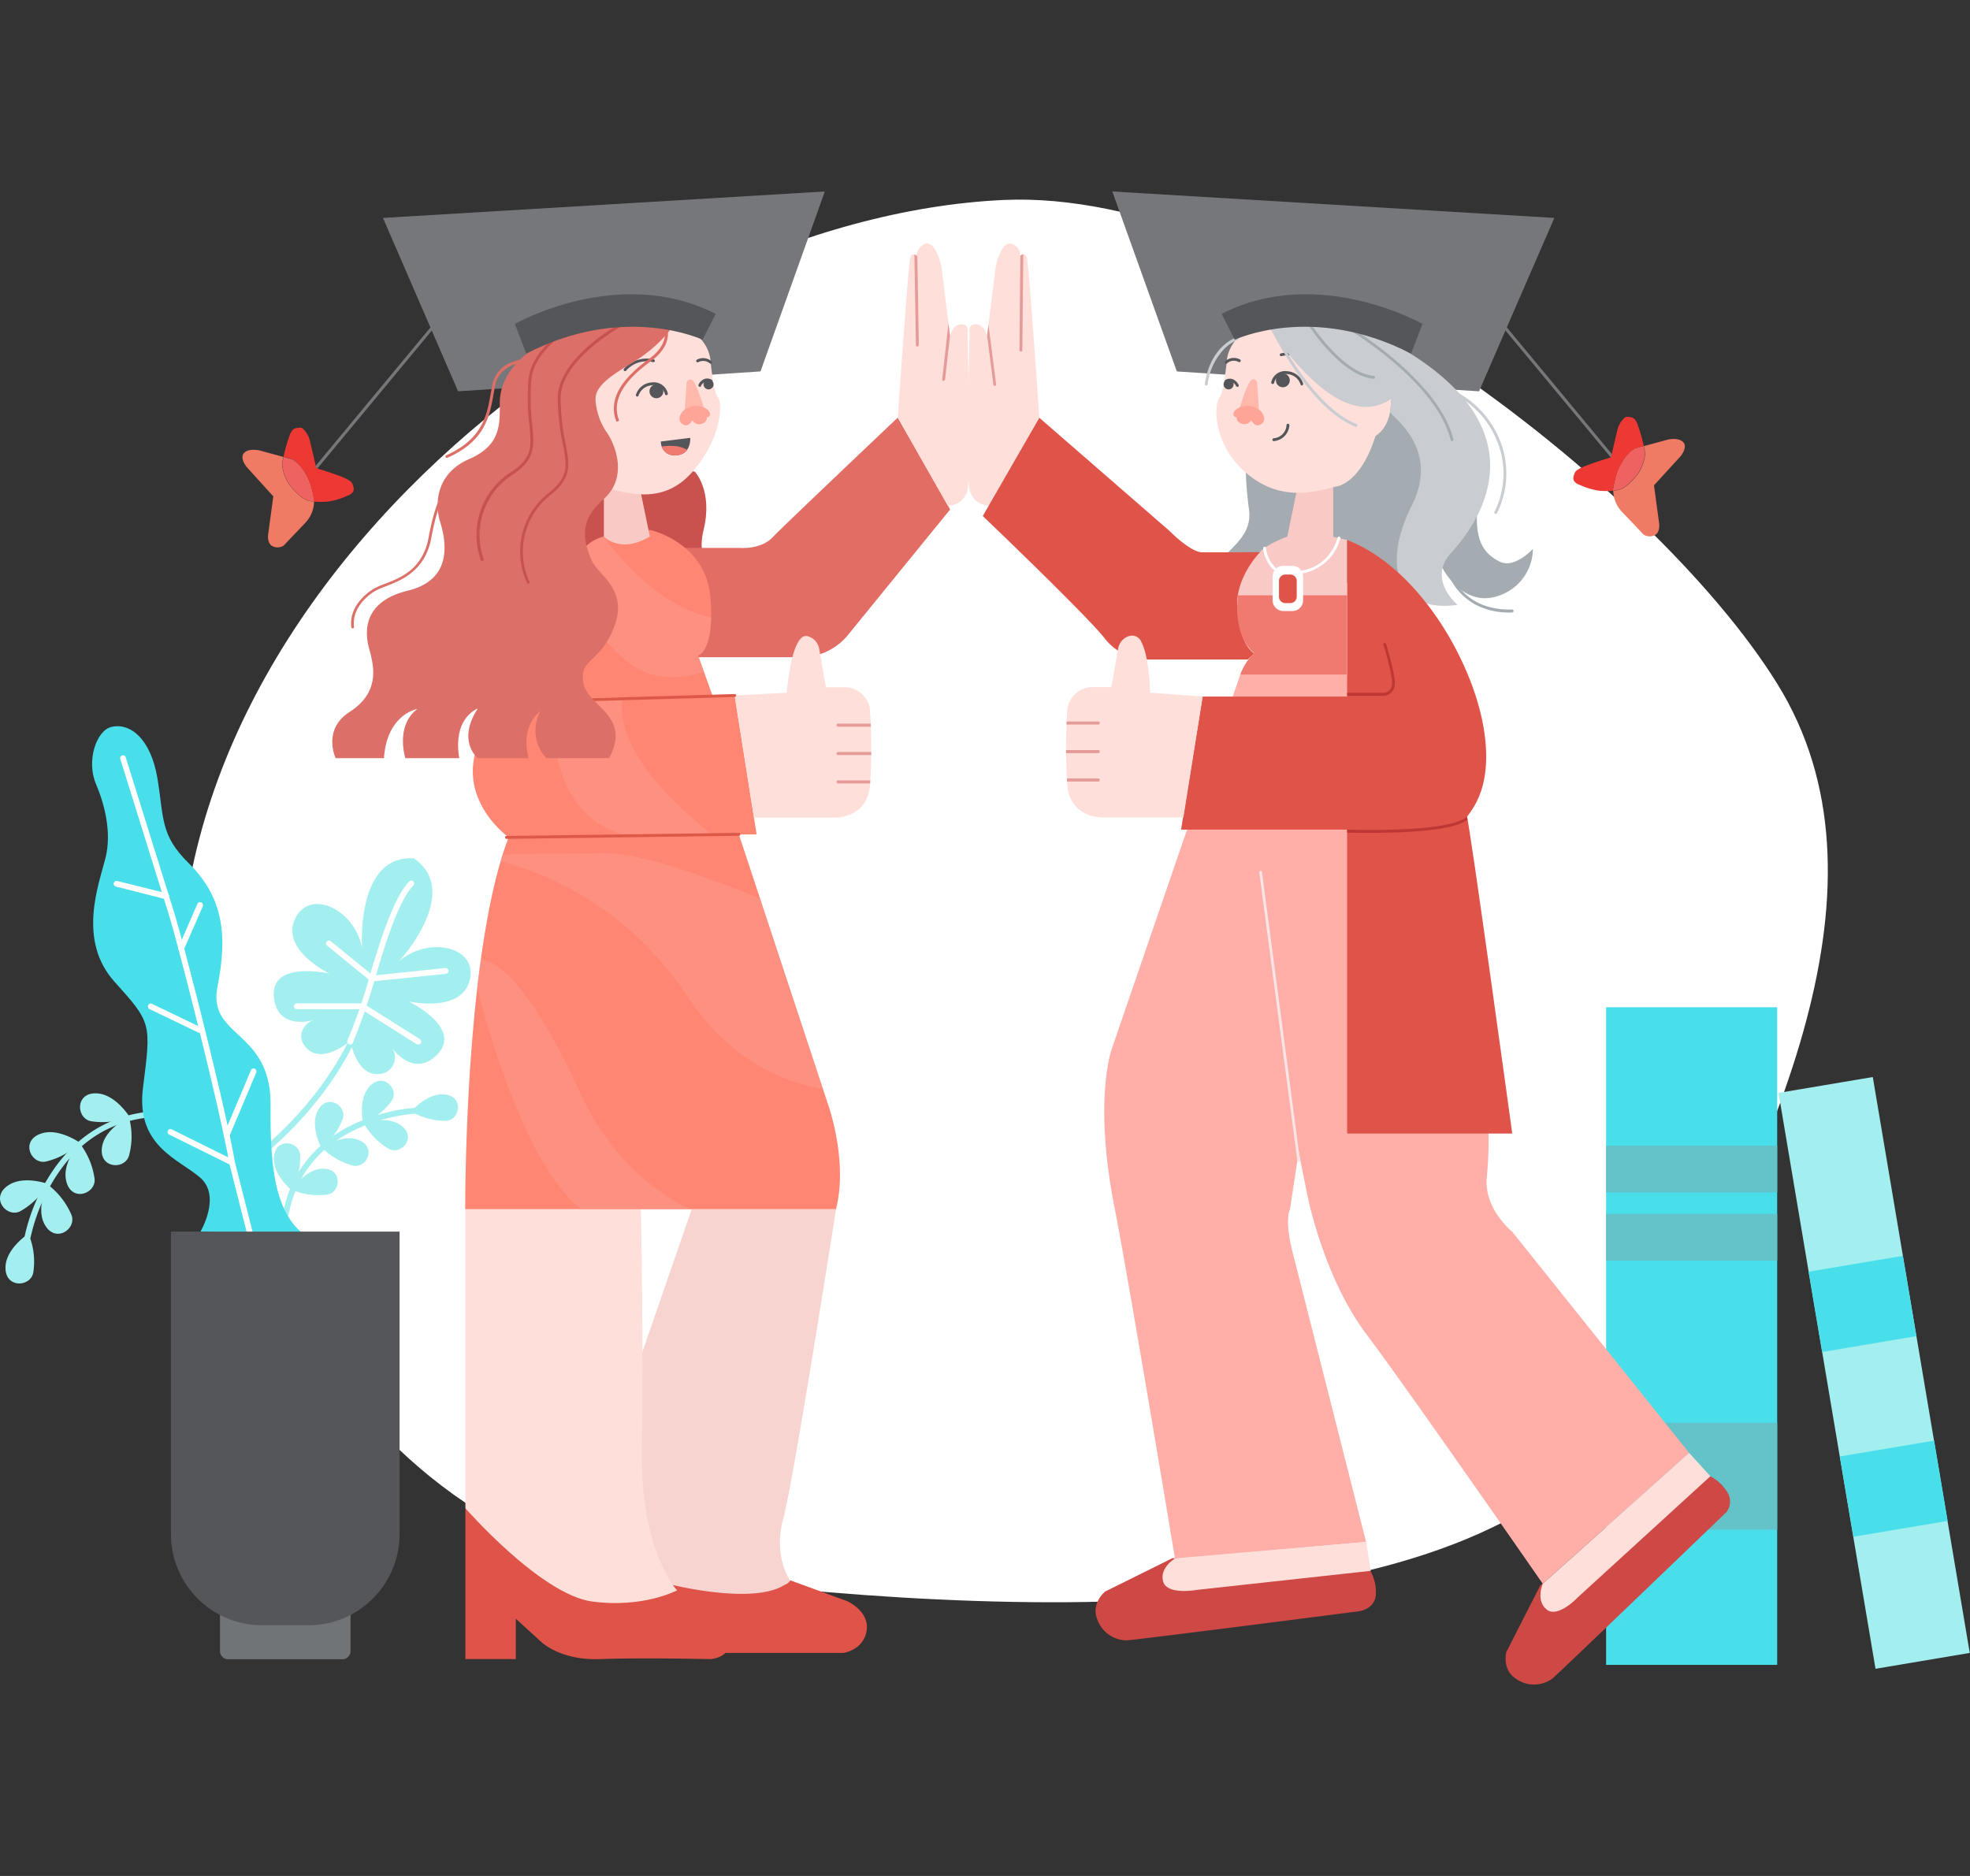 <svg xmlns="http://www.w3.org/2000/svg" xmlns:xlink="http://www.w3.org/1999/xlink" width="420" height="400" viewBox="0 0 420 400">
  <rect x="0" y="0" width="420" height="400" fill="#333333" stroke="none"/>
  <defs>
    <clipPath id="clip-path">
      <path id="Path_63" data-name="Path 63" d="M265.495,180.323A8.27,8.27,0,0,1,270.6,176.7l9.8-1.4s11.816,2.553,12.845,14.2-2.594,12.557-2.594,12.557l3.047,8.522h4.734l4.693,29.642h-3.788l18.856,57.1s4.529,12.186,1.853,22.808H241s-.247-54.632,9.263-79.292c0,0-12.474-8.769-5.558-22.026Z" transform="translate(-240.999 -175.3)"/>
    </clipPath>
    <clipPath id="clip-path-2">
      <path id="Path_97" data-name="Path 97" d="M380.5,242.9l4.117,26.06H401.7s7,.329,7.658-6.834a118.021,118.021,0,0,0,0-16.18,5.432,5.432,0,0,0-5.64-4.776h-3.746l-1.441-8.193a3.381,3.381,0,0,0-2.223-2.635c-.947-.329-1.647.041-2.429,1.482-1.688,3.17-2.264,10.5-2.264,10.5Z" transform="translate(-380.5 -230.228)"/>
    </clipPath>
    <clipPath id="clip-path-3">
      <path id="Path_101" data-name="Path 101" d="M581.241,243.03,577.125,268.8H560.039s-7,.329-7.657-6.834a118.021,118.021,0,0,1,0-16.18,5.432,5.432,0,0,1,5.64-4.776h3.746l1.441-8.193a3.407,3.407,0,0,1,2.182-2.635,2.132,2.132,0,0,1,2.8,1.276c1.688,3.17,1.853,10.745,1.853,10.745Z" transform="translate(-552.089 -230.035)"/>
    </clipPath>
    <clipPath id="clip-path-4">
      <path id="Path_104" data-name="Path 104" d="M465,64.107l10.663,18.732a4.241,4.241,0,0,0,4.2-3.335c.823-3.458,0-33.43,0-33.43s.412-1.853-1.112-1.894-2.264,1.07-2.594,2.594l-1.853-14.9s-1.4-6.958-4.323-4.323a2.049,2.049,0,0,0-.823,2.1s-1.112-1.112-1.523.412S465,64.107,465,64.107Z" transform="translate(-465 -26.953)"/>
    </clipPath>
    <clipPath id="clip-path-5">
      <path id="Path_107" data-name="Path 107" d="M516.539,64.107,505.876,82.839a4.241,4.241,0,0,1-4.2-3.335c-.823-3.458,0-33.43,0-33.43s-.412-1.853,1.112-1.894,2.264,1.07,2.594,2.594l1.853-14.9s1.4-6.958,4.323-4.323a2.049,2.049,0,0,1,.823,2.1s1.112-1.112,1.523.412S516.539,64.107,516.539,64.107Z" transform="translate(-501.311 -26.953)"/>
    </clipPath>
    <clipPath id="clip-path-6">
      <path id="Path_114" data-name="Path 114" d="M657.4,69.455S672.015,93,683.254,84.605a8.288,8.288,0,0,1-.123,2.758c-.329.741,10.992,7.452,4.652,20.05s-3.376,23.014,9.757,21.2c0,0-6.587-5.434-1.359-11.116s19.514-24.619-8.6-42.4A43.072,43.072,0,0,0,657.4,69.455Z" transform="translate(-657.4 -68.794)"/>
    </clipPath>
    <clipPath id="clip-path-7">
      <path id="Path_118" data-name="Path 118" d="M647.106,180.5v33.388H616.27l-4.57,28.366h35.406v64.8h35.2s-9.181-66.9-9.634-67.353,6.011-4.9,3.5-19.35S662.174,186.3,647.106,180.5Z" transform="translate(-611.7 -180.5)"/>
    </clipPath>
    <clipPath id="clip-PostulaMentora">
      <rect width="420" height="400"/>
    </clipPath>
  </defs>
  <g id="PostulaMentora" clip-path="url(#clip-PostulaMentora)">
    <g id="Layer_2_00000108272806054351530000000015775987041524418709_" transform="translate(-0.076 40.827)">
      <g id="Layer_1-2" transform="translate(0.076)">
        <g id="Group_1" data-name="Group 1" transform="translate(38.333 1.734)">
          <path id="Path_1" data-name="Path 1" d="M94.674,190.911s23.631,96.625,99.3,106.258,182.134,14.615,210.952-38.288S459.971,149.7,433.746,107.419,325.347,1.7,268.821,4.29C186.03,8.077,79.318,94.616,94.674,190.911Z" transform="translate(-93.187 -4.213)" fill="#fff"/>
        </g>
        <g id="Group_2" data-name="Group 2" transform="translate(342.416 173.941)">
          <rect id="Rectangle_1" data-name="Rectangle 1" width="36.476" height="140.223" fill="#49dfea"/>
        </g>
        <g id="Group_3" data-name="Group 3" transform="translate(379.181 188.813)">
          <rect id="Rectangle_2" data-name="Rectangle 2" width="20.379" height="124.538" transform="matrix(0.986, -0.166, 0.166, 0.986, 0, 3.391)" fill="#a3efef"/>
        </g>
        <g id="Group_4" data-name="Group 4" transform="translate(342.416 262.538)">
          <rect id="Rectangle_3" data-name="Rectangle 3" width="36.476" height="22.808" fill="#64c2c9"/>
        </g>
        <g id="Group_5" data-name="Group 5" transform="translate(342.416 203.459)">
          <rect id="Rectangle_4" data-name="Rectangle 4" width="36.476" height="9.963" fill="#64c2c9"/>
        </g>
        <g id="Group_6" data-name="Group 6" transform="translate(342.416 217.992)">
          <rect id="Rectangle_5" data-name="Rectangle 5" width="36.476" height="9.963" fill="#64c2c9"/>
        </g>
        <g id="Group_7" data-name="Group 7" transform="translate(385.588 226.936)">
          <rect id="Rectangle_6" data-name="Rectangle 6" width="20.379" height="17.374" transform="matrix(0.986, -0.166, 0.166, 0.986, 0, 3.391)" fill="#49dfea"/>
        </g>
        <g id="Group_8" data-name="Group 8" transform="translate(392.253 266.334)">
          <rect id="Rectangle_7" data-name="Rectangle 7" width="20.379" height="17.374" transform="matrix(0.986, -0.166, 0.166, 0.986, 0, 3.391)" fill="#49dfea"/>
        </g>
        <g id="Group_9" data-name="Group 9" transform="translate(261.205 39.752)">
          <path id="Path_2" data-name="Path 2" d="M663.548,99.415s-29.477-15.4-23.919,25.278c.906,6.587-6.587,9.222-4.817,10.745,8.357,7.369,37.341,4.158,40.14,4.035l5.928-2.347s4.323,8.563,11.939,5.887a10.621,10.621,0,0,0,7.328-10s-3.952,4.364-7.163,2.676-6.464-4.652-3.788-16.674S672.688,95.5,663.548,99.415Z" transform="translate(-634.54 -96.557)" fill="#a4acb2"/>
        </g>
        <g id="Group_10" data-name="Group 10" transform="translate(263.906 62.248)">
          <path id="Path_3" data-name="Path 3" d="M661.437,162.563V151.2h-7.452l-2.347,11.363s-4.2,1.441-5.8,3.252c0,0-4.776,4.611-4.734,9.222H664.36V163.263Z" transform="translate(-641.099 -151.2)" fill="#f9cac5"/>
        </g>
        <g id="Group_11" data-name="Group 11" transform="translate(235.429 103.088)">
          <path id="Path_4" data-name="Path 4" d="M600.9,250.4l-27.254,79.375s-4.2,10.663.535,34.541c2.717,13.627,12.845,74.6,12.845,74.6l40.717-3.664-15.6-61.507s-1.853-6.587-.618-9.428l1.853-12.186,1.811,9.016s3.376,17.5,12.557,29.724,37.67,53.314,37.67,53.314l31.206-27.913-37.711-47.139s-6.093-4.9-5.434-11.61a84.147,84.147,0,0,0,.329-11.61l-30.054-95.472H600.9Z" transform="translate(-571.929 -250.4)" fill="#ffaea8"/>
        </g>
        <g id="Group_12" data-name="Group 12" transform="translate(139.163 294.691)">
          <path id="Path_5" data-name="Path 5" d="M352.3,732.721h26.472s4.323-.618,4.94-4.776-4.158-6.258-4.158-6.258l-12.145-4.446L338.1,715.8l.947,10.663Z" transform="translate(-338.1 -715.8)" fill="#e05349"/>
        </g>
        <g id="Group_13" data-name="Group 13" transform="translate(119.207 58.055)">
          <path id="Path_6" data-name="Path 6" d="M318.558,142.7s3.911,4.076,1.853,12.474,4.487,11.363,4.487,11.363H293.115s-6.669-15.315-1.564-21.984S318.558,142.7,318.558,142.7Z" transform="translate(-289.627 -141.015)" fill="#c9524f"/>
        </g>
        <g id="Group_14" data-name="Group 14" transform="translate(140.703 48.209)">
          <path id="Path_7" data-name="Path 7" d="M344.459,144.889H358.95s4.364.412,6.916-2.264S392.545,117.1,392.545,117.1L403.7,136.7l-21.614,26.554a12.911,12.911,0,0,1-9.757,4.94H344.418C344.459,168.232,338.572,155.1,344.459,144.889Z" transform="translate(-341.841 -117.1)" fill="#e26d64"/>
        </g>
        <g id="Group_15" data-name="Group 15" transform="translate(131.384 217.004)">
          <path id="Path_8" data-name="Path 8" d="M335.3,527.1l-10.539,30.465s-8.81,27.131-4.24,36.435,10.7,13.215,10.7,13.215,17.209,4.282,23.837,0a2.5,2.5,0,0,0,1.235-.906s-3.705-5.023-1.482-13.215S366.055,527.1,366.055,527.1Z" transform="translate(-319.207 -527.1)" fill="#f7d4d0"/>
        </g>
        <g id="Group_16" data-name="Group 16" transform="translate(99.228 280.776)">
          <path id="Path_9" data-name="Path 9" d="M241.1,682v32.153h10.745v-8.6l5.517,5.023s4.076,3.911,12.474,3.582,23.508,0,23.508,0,3.417-.165,4.076-2.923a6.011,6.011,0,0,0-2.264-5.846c-.988-.659-8.934-5.887-8.934-5.887Z" transform="translate(-241.1 -682)" fill="#e05349"/>
        </g>
        <g id="Group_17" data-name="Group 17" transform="translate(99.228 217.004)">
          <path id="Path_10" data-name="Path 10" d="M241.1,527.1v63.771s16.1,18.444,27.048,19.885,18.073-2.388,18.073-2.388-7.863-8.193-7.493-29.93-.206-51.338-.206-51.338Z" transform="translate(-241.1 -527.1)" fill="#ffdfda"/>
        </g>
        <g id="Group_18" data-name="Group 18" transform="translate(99.187 72.17)">
          <path id="Path_11" data-name="Path 11" d="M265.495,180.323A8.27,8.27,0,0,1,270.6,176.7l9.8-1.4s11.816,2.553,12.845,14.2-2.594,12.557-2.594,12.557l3.047,8.522h4.734l4.693,29.642h-3.788l18.856,57.1s4.529,12.186,1.853,22.808H241s-.247-54.632,9.263-79.292c0,0-12.474-8.769-5.558-22.026Z" transform="translate(-240.999 -175.3)" fill="#ff8672"/>
        </g>
        <g id="Group_19" data-name="Group 19" transform="translate(128.747 62.207)">
          <path id="Path_12" data-name="Path 12" d="M312.8,151.1v11.363s3.5,3.788,9.8,0L320.252,151.1Z" transform="translate(-312.8 -151.1)" fill="#f9cac5"/>
        </g>
        <g id="Group_20" data-name="Group 20" transform="translate(81.649)">
          <path id="Path_13" data-name="Path 13" d="M198.4,5.64,292.6,0,278.886,38.37l-64.471,4.24Z" transform="translate(-198.4)" fill="#75777a"/>
        </g>
        <g id="Group_21" data-name="Group 21" transform="translate(125.352 28.819)">
          <path id="Path_14" data-name="Path 14" d="M327.711,71.811a8.056,8.056,0,0,1,3.005,5.764c.288,2.717.741,6.5,1.564,7.534,1.112,1.441.576,8.81-5.27,15.644s-12.68,5.311-19.391,3.376c0,0,3.335-3.582,0-9.469s-4.776-10.992,0-13.874S320.3,72.511,321,70A21.9,21.9,0,0,1,327.711,71.811Z" transform="translate(-304.555 -70)" fill="#ffdfda"/>
        </g>
        <g id="Group_22" data-name="Group 22" transform="translate(138.463 41.128)">
          <circle id="Ellipse_1" data-name="Ellipse 1" cx="1.482" cy="1.482" r="1.482" fill="#54565a"/>
        </g>
        <g id="Group_23" data-name="Group 23" transform="translate(149.99 40.058)">
          <circle id="Ellipse_2" data-name="Ellipse 2" cx="1.07" cy="1.07" r="1.07" fill="#54565a"/>
        </g>
        <g id="Group_24" data-name="Group 24" transform="translate(135.57 40.709)">
          <path id="Path_15" data-name="Path 15" d="M329.673,101.894h-.082a.3.3,0,0,1-.206-.371,3.755,3.755,0,0,1,3.376-2.635,3.057,3.057,0,0,1,3.417,2.347.315.315,0,0,1-.618.124,2.423,2.423,0,0,0-2.8-1.853,3.233,3.233,0,0,0-2.841,2.223C329.92,101.812,329.8,101.894,329.673,101.894Z" transform="translate(-329.375 -98.881)" fill="#54565a"/>
        </g>
        <g id="Group_25" data-name="Group 25" transform="translate(145.914 40.087)">
          <path id="Path_16" data-name="Path 16" d="M354.953,98.124s.206-1.07,1.153-.659,2.758,6.628,2.758,6.628l-4.364.988Z" transform="translate(-354.5 -97.371)" fill="#ffb8ac"/>
        </g>
        <g id="Group_26" data-name="Group 26" transform="translate(144.859 45.724)">
          <path id="Path_17" data-name="Path 17" d="M354.72,114.124s-.782,1.441-1.811.988-1.4-1.482-.329-2.841a4.092,4.092,0,0,1,4.982-.659c1.482.906.782,2.058.206,1.811a1.243,1.243,0,0,1-.7,1.276A1.623,1.623,0,0,1,354.72,114.124Z" transform="translate(-351.935 -111.062)" fill="#ffa597"/>
        </g>
        <g id="Group_27" data-name="Group 27" transform="translate(148.905 39.879)">
          <path id="Path_18" data-name="Path 18" d="M362.067,98.65a.151.151,0,0,1-.124-.041.337.337,0,0,1-.165-.412,2.3,2.3,0,0,1,1.276-1.235,1.836,1.836,0,0,1,1.523.165.3.3,0,1,1-.288.535,1.181,1.181,0,0,0-1.029-.124,1.889,1.889,0,0,0-.947.906C362.273,98.609,362.19,98.65,362.067,98.65Z" transform="translate(-361.764 -96.866)" fill="#54565a"/>
        </g>
        <g id="Group_28" data-name="Group 28" transform="translate(140.892 52.532)">
          <path id="Path_19" data-name="Path 19" d="M342.3,128.382l6.258-.782s.288,3.417-2.841,3.705A2.9,2.9,0,0,1,342.3,128.382Z" transform="translate(-342.3 -127.6)" fill="#54565a"/>
        </g>
        <g id="Group_29" data-name="Group 29" transform="translate(141.098 54.24)">
          <path id="Path_20" data-name="Path 20" d="M342.8,131.893s3.294-.618,5.393.7c0,0-.865,1.564-3.376,1.112A2.477,2.477,0,0,1,342.8,131.893Z" transform="translate(-342.8 -131.749)" fill="#f07970"/>
        </g>
        <g id="Group_30" data-name="Group 30" transform="translate(132.954 35.6)">
          <path id="Path_21" data-name="Path 21" d="M323.34,89.2c-.082,0-.124-.041-.206-.082a.323.323,0,0,1-.041-.453,6.508,6.508,0,0,1,6.381-1.976.3.3,0,0,1-.165.576,5.756,5.756,0,0,0-5.723,1.77A.3.3,0,0,1,323.34,89.2Z" transform="translate(-323.019 -86.473)" fill="#54565a"/>
        </g>
        <g id="Group_31" data-name="Group 31" transform="translate(148.426 35.53)">
          <path id="Path_22" data-name="Path 22" d="M363.688,87.494c-.082,0-.124-.041-.206-.082a2.19,2.19,0,0,0-2.429-.247.3.3,0,0,1-.288-.535,2.747,2.747,0,0,1,3.088.329.323.323,0,0,1,.041.453C363.894,87.453,363.811,87.494,363.688,87.494Z" transform="translate(-360.6 -86.301)" fill="#54565a"/>
        </g>
        <g id="Group_32" data-name="Group 32" transform="translate(156.619 94.784)">
          <path id="Path_23" data-name="Path 23" d="M380.5,242.9l4.117,26.06H401.7s7,.329,7.658-6.834a118.021,118.021,0,0,0,0-16.18,5.432,5.432,0,0,0-5.64-4.776h-3.746l-1.441-8.193a3.381,3.381,0,0,0-2.223-2.635c-.947-.329-1.647.041-2.429,1.482-1.688,3.17-2.264,10.5-2.264,10.5Z" transform="translate(-380.5 -230.228)" fill="#ffdfda"/>
        </g>
        <g id="Group_33" data-name="Group 33" transform="translate(191.407 11.096)">
          <path id="Path_24" data-name="Path 24" d="M465,64.107l10.663,18.732a4.241,4.241,0,0,0,4.2-3.335c.823-3.458,0-33.43,0-33.43s.412-1.853-1.112-1.894-2.264,1.07-2.594,2.594l-1.853-14.9s-1.4-6.958-4.323-4.323a2.049,2.049,0,0,0-.823,2.1s-1.112-1.112-1.523.412S465,64.107,465,64.107Z" transform="translate(-465 -26.953)" fill="#ffdfda"/>
        </g>
        <g id="Group_34" data-name="Group 34" transform="translate(66.918 27.879)">
          <path id="Path_25" data-name="Path 25" d="M162.94,99.247c-.082,0-.124-.041-.206-.082a.323.323,0,0,1-.041-.453L188.3,67.835a.322.322,0,0,1,.494.412L163.187,99.123A.356.356,0,0,1,162.94,99.247Z" transform="translate(-162.619 -67.719)" fill="#75777a"/>
        </g>
        <g id="Group_35" data-name="Group 35" transform="translate(58.36 142.158)">
          <path id="Path_26" data-name="Path 26" d="M168.579,367.243s13.462-14.656,3.252-21.82l.041-.082h-.124l-.041-.041v.041c-12.433-.782-11.033,19.061-11.033,19.061-1.688-8.4-11.322-12.721-14.327-6.093s7.328,11.569,7.328,11.569c-3.664-.7-12.721-1.688-11.774,5.352.823,6.217,6.958,4.982,8.4,4.611-2.305.782-3.911,3.829-1.153,6.258,2.964,2.594,7.534-.659,8.975-1.77.412,1.77,1.935,7.2,5.887,7a3.54,3.54,0,0,0,2.882-5.764c.618.823,4.817,6.381,9.592,1.811,5.105-4.94-2.552-9.8-5.846-11.527,0,0,11.116,2.553,12.968-4.487S175.125,361.727,168.579,367.243Z" transform="translate(-141.833 -345.3)" fill="#a3efef"/>
        </g>
        <g id="Group_36" data-name="Group 36" transform="translate(55.342 143.351)">
          <path id="Path_27" data-name="Path 27" d="M135.118,410.282a.633.633,0,0,1-.618-.618.587.587,0,0,1,.247-.494c.165-.124,18.032-14.08,22.4-33.512,4.446-19.844,10.457-26.966,10.7-27.254a.612.612,0,1,1,.906.823h0c-.041.082-6.052,7.2-10.416,26.719-4.487,19.926-22.684,34.088-22.849,34.253A.983.983,0,0,1,135.118,410.282Z" transform="translate(-134.5 -348.197)" fill="#a3efef"/>
        </g>
        <g id="Group_37" data-name="Group 37" transform="translate(69.54 159.732)">
          <path id="Path_28" data-name="Path 28" d="M178.75,396.679a.575.575,0,0,1-.371-.124l-9.14-7.452a.618.618,0,1,1,.741-.988l.041.041,8.934,7.287,15.4-1.606a.623.623,0,1,1,.165,1.235l-15.644,1.606Z" transform="translate(-168.988 -387.988)" fill="#fff"/>
        </g>
        <g id="Group_38" data-name="Group 38" transform="translate(62.711 173.118)">
          <path id="Path_29" data-name="Path 29" d="M178.831,429.269a.776.776,0,0,1-.329-.082l-11.816-7.452H153.018a.618.618,0,1,1,0-1.235h13.874a.775.775,0,0,1,.329.082l11.98,7.534a.649.649,0,0,1,.206.865A.719.719,0,0,1,178.831,429.269Z" transform="translate(-152.4 -420.5)" fill="#fff"/>
        </g>
        <g id="Group_39" data-name="Group 39" transform="translate(5.222 196.09)">
          <path id="Path_30" data-name="Path 30" d="M13.395,503.76h-.124a.6.6,0,0,1-.494-.7h0a40.231,40.231,0,0,1,5.229-12.845C21.711,484.246,28.669,477,40.731,476.3a.619.619,0,0,1,.082,1.235h0c-9.222.494-16.55,4.982-21.7,13.257a40.2,40.2,0,0,0-5.064,12.474A.747.747,0,0,1,13.395,503.76Z" transform="translate(-12.761 -476.3)" fill="#a3efef"/>
        </g>
        <g id="Group_40" data-name="Group 40" transform="translate(1.171 222.233)">
          <path id="Path_31" data-name="Path 31" d="M7.811,539.8s-4.446,2.882-4.858,6.669c-.535,5.187,5.6,4.817,5.928,1.359A15.243,15.243,0,0,0,7.811,539.8Z" transform="translate(-2.92 -539.8)" fill="#a3efef"/>
        </g>
        <g id="Group_41" data-name="Group 41" transform="translate(8.794 211.693)">
          <path id="Path_32" data-name="Path 32" d="M22.738,514.2s-2.347,4.776-.741,8.234c2.223,4.734,7.287,1.235,5.8-1.894A15.879,15.879,0,0,0,22.738,514.2Z" transform="translate(-21.436 -514.2)" fill="#a3efef"/>
        </g>
        <g id="Group_42" data-name="Group 42" transform="translate(0 210.853)">
          <path id="Path_33" data-name="Path 33" d="M10.3,512.916s-4.982-1.811-8.234.165c-4.446,2.676-.453,7.369,2.511,5.558A15.824,15.824,0,0,0,10.3,512.916Z" transform="translate(-0.076 -512.158)" fill="#a3efef"/>
        </g>
        <g id="Group_43" data-name="Group 43" transform="translate(13.967 202.883)">
          <path id="Path_34" data-name="Path 34" d="M36.965,492.8s-3.541,3.993-2.882,7.74c.865,5.146,6.669,3.129,6.093-.288A15.926,15.926,0,0,0,36.965,492.8Z" transform="translate(-34.002 -492.8)" fill="#a3efef"/>
        </g>
        <g id="Group_44" data-name="Group 44" transform="translate(6.256 200.573)">
          <path id="Path_35" data-name="Path 35" d="M26.069,489.458s-4.323-3.088-7.987-2.058c-5.023,1.4-2.429,6.958.906,6.011A15.569,15.569,0,0,0,26.069,489.458Z" transform="translate(-15.271 -487.19)" fill="#a3efef"/>
        </g>
        <g id="Group_45" data-name="Group 45" transform="translate(21.685 197.325)">
          <path id="Path_36" data-name="Path 36" d="M58.534,479.3s-4.776,2.347-5.64,6.011c-1.153,5.064,4.94,5.476,5.723,2.058A15.429,15.429,0,0,0,58.534,479.3Z" transform="translate(-52.749 -479.3)" fill="#a3efef"/>
        </g>
        <g id="Group_46" data-name="Group 46" transform="translate(17.07 192.3)">
          <path id="Path_37" data-name="Path 37" d="M52.1,472.119s-2.8-4.529-6.587-4.982c-5.187-.618-4.9,5.517-1.441,5.928A15.682,15.682,0,0,0,52.1,472.119Z" transform="translate(-41.54 -467.094)" fill="#a3efef"/>
        </g>
        <g id="Group_47" data-name="Group 47" transform="translate(60.307 195.39)">
          <path id="Path_38" data-name="Path 38" d="M147.195,497.861h-.124a.62.62,0,0,1-.494-.741c2.058-10.992,9.592-16.55,15.562-19.267a38.529,38.529,0,0,1,12.474-3.252.619.619,0,0,1,.082,1.235,38.376,38.376,0,0,0-12.063,3.129c-8.234,3.746-13.215,9.922-14.821,18.32A.652.652,0,0,1,147.195,497.861Z" transform="translate(-146.561 -474.6)" fill="#a3efef"/>
        </g>
        <g id="Group_48" data-name="Group 48" transform="translate(87.66 192.507)">
          <path id="Path_39" data-name="Path 39" d="M213,471.262s3.211-3.746,6.711-3.664c4.817.124,3.746,5.723.535,5.64A14.442,14.442,0,0,1,213,471.262Z" transform="translate(-213 -467.597)" fill="#a3efef"/>
        </g>
        <g id="Group_49" data-name="Group 49" transform="translate(77.532 197.994)">
          <path id="Path_40" data-name="Path 40" d="M188.4,481.532s4.693-1.564,7.658.329c4.076,2.594.247,6.834-2.47,5.105A14.518,14.518,0,0,1,188.4,481.532Z" transform="translate(-188.4 -480.925)" fill="#a3efef"/>
        </g>
        <g id="Group_50" data-name="Group 50" transform="translate(77.151 189.619)">
          <path id="Path_41" data-name="Path 41" d="M187.732,469.646s-1.07-4.817,1.153-7.575c3.005-3.746,6.834.453,4.817,2.964A14.212,14.212,0,0,1,187.732,469.646Z" transform="translate(-187.474 -460.581)" fill="#a3efef"/>
        </g>
        <g id="Group_51" data-name="Group 51" transform="translate(68.598 201.871)">
          <path id="Path_42" data-name="Path 42" d="M166.7,492.3s4.076-2.758,7.452-1.729c4.611,1.441,2.1,6.5-.988,5.558A14.608,14.608,0,0,1,166.7,492.3Z" transform="translate(-166.7 -490.341)" fill="#a3efef"/>
        </g>
        <g id="Group_52" data-name="Group 52" transform="translate(67.14 194.136)">
          <path id="Path_43" data-name="Path 43" d="M164.534,481.371s-2.305-4.364-.947-7.575c1.894-4.446,6.711-1.4,5.434,1.564A14.457,14.457,0,0,1,164.534,481.371Z" transform="translate(-163.159 -471.553)" fill="#a3efef"/>
        </g>
        <g id="Group_53" data-name="Group 53" transform="translate(62.176 208.374)">
          <path id="Path_44" data-name="Path 44" d="M151.1,510.61s2.717-4.117,6.217-4.446c4.817-.453,4.405,5.229,1.194,5.517A14.67,14.67,0,0,1,151.1,510.61Z" transform="translate(-151.1 -506.138)" fill="#a3efef"/>
        </g>
        <g id="Group_54" data-name="Group 54" transform="translate(58.388 202.964)">
          <path id="Path_45" data-name="Path 45" d="M145.687,503s-3.829-3.129-3.788-6.669c.041-4.817,5.64-3.87,5.6-.618A14.008,14.008,0,0,1,145.687,503Z" transform="translate(-141.899 -492.997)" fill="#a3efef"/>
        </g>
        <g id="Group_55" data-name="Group 55" transform="translate(46.902 299.014)">
          <path id="Path_46" data-name="Path 46" d="M115.77,726.3h24.29a1.757,1.757,0,0,1,1.77,1.77v10.416a1.757,1.757,0,0,1-1.77,1.77H115.77a1.757,1.757,0,0,1-1.77-1.77V728.07A1.757,1.757,0,0,1,115.77,726.3Z" transform="translate(-114 -726.3)" fill="#717477"/>
        </g>
        <g id="Group_56" data-name="Group 56" transform="translate(19.627 114.013)">
          <path id="Path_47" data-name="Path 47" d="M70.866,384.7s4.446-7.493,0-11.445S57.033,366.589,58.6,354.073c1.77-13.915,1.853-13.833-6.093-22.684s-3.294-20.749-1.894-26.348-.288-11.692-2.058-15.85c-2.058-4.9.124-11.363,3.335-12.1,4.035-.947,8.4,2.594,9.8,10.992s.535,12.063,6.669,18.073c7.369,7.246,8.316,15.315,6.134,26.307S86.016,341.6,85.811,357.9c-.165,14,1.194,23.59,7.946,28Z" transform="translate(-47.749 -276.937)" fill="#49dfea"/>
        </g>
        <g id="Group_57" data-name="Group 57" transform="translate(25.617 120.215)">
          <path id="Path_48" data-name="Path 48" d="M90.048,394.718a.669.669,0,0,1-.618-.453l-3.87-15.274v-.041c-2.182-12.557-11.363-48.374-13.01-53.4l-10.21-32.73a.612.612,0,0,1,1.153-.412v.041l10.21,32.73c1.647,4.982,10.869,40.881,13.051,53.52l3.87,15.274a.614.614,0,0,1-.453.741Z" transform="translate(-62.3 -292)" fill="#fff"/>
        </g>
        <g id="Group_58" data-name="Group 58" transform="translate(24.241 146.998)">
          <path id="Path_49" data-name="Path 49" d="M70.131,360.944h-.165l-10.539-2.676a.614.614,0,1,1,.288-1.194l10.539,2.635a.639.639,0,0,1,.535.7.6.6,0,0,1-.659.535Z" transform="translate(-58.956 -357.056)" fill="#fff"/>
        </g>
        <g id="Group_59" data-name="Group 59" transform="translate(38.009 151.539)">
          <path id="Path_50" data-name="Path 50" d="M93.018,378.59a.633.633,0,0,1-.618-.618.522.522,0,0,1,.041-.247l4.035-9.263a.627.627,0,0,1,1.153.494l-4.035,9.263A.583.583,0,0,1,93.018,378.59Z" transform="translate(-92.4 -368.086)" fill="#fff"/>
        </g>
        <g id="Group_60" data-name="Group 60" transform="translate(31.54 173.153)">
          <path id="Path_51" data-name="Path 51" d="M87.807,426.849c-.082,0-.165-.041-.288-.041l-10.457-5.023a.627.627,0,0,1,.494-1.153.04.04,0,0,1,.041.041L88.054,425.7a.629.629,0,0,1,.288.823A.621.621,0,0,1,87.807,426.849Z" transform="translate(-76.686 -420.586)" fill="#fff"/>
        </g>
        <g id="Group_61" data-name="Group 61" transform="translate(47.725 186.992)">
          <path id="Path_52" data-name="Path 52" d="M116.618,469.021A.633.633,0,0,1,116,468.4a.522.522,0,0,1,.041-.247l5.723-13.545a.61.61,0,0,1,.782-.371.647.647,0,0,1,.371.782v.041l-5.723,13.545A.6.6,0,0,1,116.618,469.021Z" transform="translate(-116 -454.2)" fill="#fff"/>
        </g>
        <g id="Group_62" data-name="Group 62" transform="translate(35.739 199.913)">
          <path id="Path_53" data-name="Path 53" d="M100.6,493.332a.764.764,0,0,1-.288-.082l-13.051-6.464a.627.627,0,1,1,.494-1.153.04.04,0,0,1,.041.041l13.051,6.464a.629.629,0,0,1,.288.823A.5.5,0,0,1,100.6,493.332Z" transform="translate(-86.886 -485.586)" fill="#fff"/>
        </g>
        <g id="Group_63" data-name="Group 63" transform="translate(74.033 146.949)">
          <path id="Path_54" data-name="Path 54" d="M180.518,391.874a.633.633,0,0,1-.618-.618.522.522,0,0,1,.041-.247,109.373,109.373,0,0,0,4.652-13.421c2.429-8.275,5.311-17.209,8.522-20.461a.612.612,0,1,1,.906.823.04.04,0,0,1-.041.041c-3.047,3.088-5.97,12.268-8.193,19.926a132.412,132.412,0,0,1-4.693,13.586A.665.665,0,0,1,180.518,391.874Z" transform="translate(-179.9 -356.937)" fill="#fff"/>
        </g>
        <g id="Group_64" data-name="Group 64" transform="translate(36.445 221.78)">
          <path id="Path_55" data-name="Path 55" d="M137.345,538.7v64.554a19.45,19.45,0,0,1-19.391,19.391h-9.963A19.45,19.45,0,0,1,88.6,603.254V538.7Z" transform="translate(-88.6 -538.7)" fill="#54565a"/>
        </g>
        <g id="Group_65" data-name="Group 65" transform="translate(130.863 29.724)">
          <path id="Path_56" data-name="Path 56" d="M318.5,91.591c-1.729-4.405.535-8.769,6.958-13.421,3.993-2.882,3.335-5.681,3.335-5.8l.618-.165c.041.124.782,3.335-3.582,6.464-6.175,4.446-8.357,8.6-6.752,12.68Z" transform="translate(-317.94 -72.2)" fill="#dc6f67"/>
        </g>
        <g id="Group_66" data-name="Group 66" transform="translate(94.956 35.529)">
          <path id="Path_57" data-name="Path 57" d="M231.042,107.585a.347.347,0,0,1-.288-.165.3.3,0,0,1,.165-.412c7.74-3.417,8.687-8.687,9.428-12.968.165-.906.329-1.77.494-2.553a6.494,6.494,0,0,1,4.323-4.405A12.637,12.637,0,0,1,248.5,86.3a.309.309,0,1,1,.041.618c-.041,0-5.97.412-7.081,4.693-.206.782-.329,1.606-.494,2.511-.782,4.405-1.729,9.881-9.8,13.421A.151.151,0,0,1,231.042,107.585Z" transform="translate(-230.722 -86.3)" fill="#dc6f67"/>
        </g>
        <g id="Group_67" data-name="Group 67" transform="translate(74.849 63.276)">
          <path id="Path_58" data-name="Path 58" d="M182.22,183.587a.281.281,0,0,1-.288-.288c-.453-3.788,2.388-6.793,4.982-8.275a16.347,16.347,0,0,1,2.182-.947c3.417-1.317,8.11-3.129,9.345-10,1.606-8.769,3.623-10.251,3.705-10.334a.319.319,0,0,1,.412.082.282.282,0,0,1-.082.412c-.041.041-1.935,1.564-3.458,9.922-1.317,7.2-6.381,9.14-9.757,10.457a17.729,17.729,0,0,0-2.1.906c-2.388,1.359-5.064,4.158-4.652,7.658.041.247-.082.412-.288.412Z" transform="translate(-181.884 -153.696)" fill="#dc6f67"/>
        </g>
        <g id="Group_74" data-name="Group 74" transform="translate(99.187 72.17)" opacity="0.5">
          <g id="Group_73" data-name="Group 73">
            <g id="Group_72" data-name="Group 72" clip-path="url(#clip-path)">
              <g id="Group_68" data-name="Group 68" transform="translate(1.112 91.57)">
                <path id="Path_59" data-name="Path 59" d="M243.7,398.042s10.786,49.321,27.584,55.208h25.2s-18.9-4.282-29.23-26.76S249.011,395.942,243.7,398.042Z" transform="translate(-243.7 -397.721)" fill="#fc9a8d"/>
              </g>
              <g id="Group_69" data-name="Group 69" transform="translate(4.653 68.914)">
                <path id="Path_60" data-name="Path 60" d="M252.3,343.847s25.772,3.705,42.693,29.354,42.693,19.926,42.693,19.926l-13.174-34.706s-34.335-16.015-47.263-15.727S254.564,342.365,252.3,343.847Z" transform="translate(-252.3 -342.691)" fill="#fc9a8d"/>
              </g>
              <g id="Group_70" data-name="Group 70" transform="translate(18.711 35.735)">
                <path id="Path_61" data-name="Path 61" d="M302.2,291.577h18.65s-21.82-15.439-19.556-29.477H286.675S283.34,286.76,302.2,291.577Z" transform="translate(-286.447 -262.1)" fill="#fc9a8d"/>
              </g>
              <g id="Group_71" data-name="Group 71" transform="translate(17.903 1.441)">
                <path id="Path_62" data-name="Path 62" d="M296.142,178.8s11.116,16.509,25.731,17.662l2.1,8.069s-13.833,9.51-23.878,0-18.238-18.979-14.821-25.566Z" transform="translate(-284.484 -178.8)" fill="#fc9a8d"/>
              </g>
            </g>
          </g>
        </g>
        <g id="Group_75" data-name="Group 75" transform="translate(125.247 107.164)">
          <path id="Path_64" data-name="Path 64" d="M304.588,261.823a.281.281,0,0,1-.288-.288.318.318,0,0,1,.288-.329l31.083-.906a.309.309,0,0,1,.041.618l-31.124.906Z" transform="translate(-304.3 -260.3)" fill="#dd5847"/>
        </g>
        <g id="Group_76" data-name="Group 76" transform="translate(107.668 136.765)">
          <path id="Path_65" data-name="Path 65" d="M261.929,333.476a.349.349,0,0,1-.329-.288.318.318,0,0,1,.288-.329l49.568-.659a.294.294,0,0,1,.329.288.318.318,0,0,1-.288.329l-49.568.659Z" transform="translate(-261.6 -332.2)" fill="#dd5847"/>
        </g>
        <g id="Group_77" data-name="Group 77" transform="translate(70.842 28.237)">
          <path id="Path_66" data-name="Path 66" d="M244.629,69.21s-2.553,4.2-9.222,8.11-7.369,5.887-7.081,8.069a13.793,13.793,0,0,0,2.429,6.464c1.523,2.182,4.652,9.3-.741,14.08-4.117,3.664-5.187,7.122-2.553,13.092,1.4,3.17,7.822,6.134,4.817,14.08s-7.575,6.752-6.587,12.063c.947,5.105,10.334,6.875,5.476,16.015h-13.38a8.59,8.59,0,0,1-1.235-10.045s-4.405,2.882-2.553,10.045H203.171s-4.529-3.623,0-10.581c0,0-5.393,1.894-3.952,10.581H187.732s-2.223-6.834,2.553-10.5c0,0-6.464,1.07-7.122,10.5H172.87s-2.923-6.093,3.005-9.881c6.464-4.158,5.187-9.675,4.158-13.38s-1.359-10.128,8.275-12.474,8.11-10.539,6.834-14.656-.659-10.416,6.175-13.38,6.546-7.452,6.546-11.98S210.54,76.5,216.469,73C216.469,72.956,225.4,66.616,244.629,69.21Z" transform="translate(-172.15 -68.587)" fill="#dc6f67"/>
        </g>
        <g id="Group_78" data-name="Group 78" transform="translate(110.891 27.995)">
          <path id="Path_67" data-name="Path 67" d="M271.023,123.7a15.875,15.875,0,0,1,4.405-19.35c4.446-3.458,3.993-5.846,3.088-10.581a49.324,49.324,0,0,1-1.07-9.634c0-3.664,2.388-7.616,6.875-11.445A40.346,40.346,0,0,1,291.114,68l.288.535c-.123.082-13.339,7.163-13.339,15.6a48.359,48.359,0,0,0,1.029,9.51c.906,4.652,1.441,7.493-3.335,11.2a15.354,15.354,0,0,0-4.24,18.609Z" transform="translate(-269.429 -68)" fill="#c6514e"/>
        </g>
        <g id="Group_79" data-name="Group 79" transform="translate(101.581 25.155)">
          <path id="Path_68" data-name="Path 68" d="M247.838,114.785a15.9,15.9,0,0,1,6.175-18.9c4.776-3.047,4.529-5.434,4.076-10.251a47.877,47.877,0,0,1-.165-9.675c.329-3.623,3.047-7.369,7.863-10.786a45.782,45.782,0,0,1,7.2-4.076l.247.576c-.124.041-13.915,5.928-14.7,14.327a47.042,47.042,0,0,0,.165,9.592c.453,4.734.741,7.575-4.323,10.828a15.306,15.306,0,0,0-5.928,18.156Z" transform="translate(-246.815 -61.1)" fill="#c6514e"/>
        </g>
        <g id="Group_80" data-name="Group 80" transform="translate(109.768 21.914)">
          <path id="Path_69" data-name="Path 69" d="M266.7,59.558s22.232-12.68,42.816-2.141l-2.8,5.517s-16.591-7.9-37.588,2.964Z" transform="translate(-266.7 -53.23)" fill="#54565a"/>
        </g>
        <g id="Group_81" data-name="Group 81" transform="translate(237.146)">
          <path id="Path_70" data-name="Path 70" d="M670.337,5.64,576.1,0l13.751,38.37,64.43,4.24Z" transform="translate(-576.1)" fill="#75777a"/>
        </g>
        <g id="Group_82" data-name="Group 82" transform="translate(259.34 28.86)">
          <path id="Path_71" data-name="Path 71" d="M655.86,84.674C650.961,82,642.6,72.611,641.9,70.1a20.328,20.328,0,0,0-6.711,1.811,8.056,8.056,0,0,0-3.005,5.764c-.288,2.717-.741,6.5-1.564,7.534-1.112,1.441-1.4,9.634,5.27,15.644,6.34,5.681,12.68,5.27,19.391,3.335,0,0,5.229-.082,8.646-10.828,0,0,3.582-1.811,3.252-8.028C667.14,85.374,663.806,89.038,655.86,84.674Z" transform="translate(-630.009 -70.1)" fill="#ffdfda"/>
        </g>
        <g id="Group_83" data-name="Group 83" transform="translate(272.017 38.782)">
          <circle id="Ellipse_3" data-name="Ellipse 3" cx="1.482" cy="1.482" r="1.482" fill="#54565a"/>
        </g>
        <g id="Group_84" data-name="Group 84" transform="translate(260.86 40.058)">
          <circle id="Ellipse_4" data-name="Ellipse 4" cx="1.07" cy="1.07" r="1.07" fill="#54565a"/>
        </g>
        <g id="Group_85" data-name="Group 85" transform="translate(271.02 38.321)">
          <path id="Path_72" data-name="Path 72" d="M664.935,96.135a.31.31,0,0,1-.288-.206,3.175,3.175,0,0,0-2.841-2.223,2.46,2.46,0,0,0-2.8,1.853.315.315,0,0,1-.618-.124,3.025,3.025,0,0,1,3.417-2.347,3.755,3.755,0,0,1,3.376,2.635.3.3,0,0,1-.206.371C665.017,96.135,664.976,96.135,664.935,96.135Z" transform="translate(-658.381 -93.081)" fill="#54565a"/>
        </g>
        <g id="Group_86" data-name="Group 86" transform="translate(264.112 40.046)">
          <path id="Path_73" data-name="Path 73" d="M645.511,98.024s-.206-1.07-1.153-.659-2.758,6.628-2.758,6.628l4.364.988Z" transform="translate(-641.6 -97.271)" fill="#ffb8ac"/>
        </g>
        <g id="Group_87" data-name="Group 87" transform="translate(262.962 45.724)">
          <path id="Path_74" data-name="Path 74" d="M642.592,114.124s.782,1.441,1.812.988,1.4-1.482.329-2.841a4.143,4.143,0,0,0-5.023-.659c-1.523.906-.782,2.058-.206,1.811a1.218,1.218,0,0,0,.741,1.276A1.654,1.654,0,0,0,642.592,114.124Z" transform="translate(-638.808 -111.062)" fill="#ffa597"/>
        </g>
        <g id="Group_88" data-name="Group 88" transform="translate(261.107 39.92)">
          <path id="Path_75" data-name="Path 75" d="M637.017,98.709a.347.347,0,0,1-.288-.165h0a1.889,1.889,0,0,0-.947-.906,1.323,1.323,0,0,0-1.029.124.3.3,0,1,1-.288-.535,1.836,1.836,0,0,1,1.523-.165,2.44,2.44,0,0,1,1.276,1.235.3.3,0,0,1-.165.412Z" transform="translate(-634.3 -96.966)" fill="#54565a"/>
        </g>
        <g id="Group_89" data-name="Group 89" transform="translate(272.829 34.324)">
          <path id="Path_76" data-name="Path 76" d="M669.125,86.06a.356.356,0,0,1-.247-.124,5.667,5.667,0,0,0-5.723-1.77.3.3,0,0,1-.165-.576,6.509,6.509,0,0,1,6.381,1.976.326.326,0,0,1-.041.453A1.784,1.784,0,0,0,669.125,86.06Z" transform="translate(-662.775 -83.373)" fill="#54565a"/>
        </g>
        <g id="Group_90" data-name="Group 90" transform="translate(261.156 35.488)">
          <path id="Path_77" data-name="Path 77" d="M634.74,87.436a.356.356,0,0,1-.247-.124.326.326,0,0,1,.041-.453,2.747,2.747,0,0,1,3.088-.329.3.3,0,1,1-.288.535,2.19,2.19,0,0,0-2.429.247C634.905,87.436,634.823,87.436,634.74,87.436Z" transform="translate(-634.419 -86.201)" fill="#54565a"/>
        </g>
        <g id="Group_91" data-name="Group 91" transform="translate(206.356 11.096)">
          <path id="Path_78" data-name="Path 78" d="M516.539,64.107,505.876,82.839a4.241,4.241,0,0,1-4.2-3.335c-.823-3.458,0-33.43,0-33.43s-.412-1.853,1.112-1.894,2.264,1.07,2.594,2.594l1.853-14.9s1.4-6.958,4.323-4.323a2.049,2.049,0,0,1,.823,2.1s1.112-1.112,1.523.412S516.539,64.107,516.539,64.107Z" transform="translate(-501.311 -26.953)" fill="#ffdfda"/>
        </g>
        <g id="Group_92" data-name="Group 92" transform="translate(319.863 27.879)">
          <path id="Path_79" data-name="Path 79" d="M802.948,99.247a.356.356,0,0,1-.247-.124L777.093,68.246a.322.322,0,0,1,.494-.412l25.607,30.877a.326.326,0,0,1-.041.453A.227.227,0,0,1,802.948,99.247Z" transform="translate(-777.019 -67.719)" fill="#75777a"/>
        </g>
        <g id="Group_93" data-name="Group 93" transform="translate(271.275 49.527)">
          <path id="Path_80" data-name="Path 80" d="M659.288,124.005a.281.281,0,0,1-.288-.288.318.318,0,0,1,.288-.329,2.931,2.931,0,0,0,2.717-2.8.309.309,0,0,1,.618.041,3.646,3.646,0,0,1-3.335,3.376Z" transform="translate(-659 -120.3)" fill="#54565a"/>
        </g>
        <g id="Group_94" data-name="Group 94" transform="translate(270.617 28.322)">
          <path id="Path_81" data-name="Path 81" d="M657.4,69.455S672.015,93,683.254,84.605a8.288,8.288,0,0,1-.123,2.758c-.329.741,10.992,7.452,4.652,20.05s-3.376,23.014,9.757,21.2c0,0-6.587-5.434-1.359-11.116s19.514-24.619-8.6-42.4A43.072,43.072,0,0,0,657.4,69.455Z" transform="translate(-657.4 -68.794)" fill="#c9cdd1"/>
        </g>
        <g id="Group_95" data-name="Group 95" transform="translate(209.521 48.251)">
          <path id="Path_82" data-name="Path 82" d="M521.063,117.2l27.748,24.125s4.446,4.57,7.04,4.57c3.294,0,12.268-.041,12.268-.041s-5.105,5.146-4.858,11.486,2.305,9.3,3.582,10.087l-1.317,1.317H544.612a11.747,11.747,0,0,1-9.51-4.364c-3.623-4.776-26.1-26.225-26.1-26.225Z" transform="translate(-509 -117.2)" fill="#e05349"/>
        </g>
        <g id="Group_96" data-name="Group 96" transform="translate(251.802 74.311)">
          <path id="Path_83" data-name="Path 83" d="M647.106,180.5v33.388H616.27l-4.57,28.366h35.406v64.8h35.2s-9.181-66.9-9.634-67.353,6.011-4.9,3.5-19.35S662.174,186.3,647.106,180.5Z" transform="translate(-611.7 -180.5)" fill="#e05349"/>
        </g>
        <g id="Group_97" data-name="Group 97" transform="translate(263.773 86.085)">
          <path id="Path_84" data-name="Path 84" d="M640.951,209.1h23.261v17H641.4a12.409,12.409,0,0,1,2.841-4.529l.124-.124C644.409,221.451,639.839,218.322,640.951,209.1Z" transform="translate(-640.777 -209.1)" fill="#f07970"/>
        </g>
        <g id="Group_98" data-name="Group 98" transform="translate(271.317 79.828)">
          <path id="Path_85" data-name="Path 85" d="M661.364,193.9h1.976a2.284,2.284,0,0,1,2.264,2.264v5.105a2.284,2.284,0,0,1-2.264,2.264h-1.976a2.284,2.284,0,0,1-2.264-2.264v-5.105A2.258,2.258,0,0,1,661.364,193.9Z" transform="translate(-659.1 -193.9)" fill="#fff"/>
        </g>
        <g id="Group_99" data-name="Group 99" transform="translate(272.675 81.68)">
          <path id="Path_86" data-name="Path 86" d="M663.759,198.4h1.07a1.371,1.371,0,0,1,1.359,1.359v3.376a1.371,1.371,0,0,1-1.359,1.359h-1.07a1.371,1.371,0,0,1-1.359-1.359v-3.376A1.371,1.371,0,0,1,663.759,198.4Z" transform="translate(-662.4 -198.4)" fill="#e05349"/>
        </g>
        <g id="Group_100" data-name="Group 100" transform="translate(269.299 75.752)">
          <path id="Path_87" data-name="Path 87" d="M657.082,189.393c-.082,0-.124-.041-.206-.082a7.516,7.516,0,0,1-2.676-4.982.309.309,0,0,1,.618-.041,6.853,6.853,0,0,0,2.47,4.57.323.323,0,0,1,.041.453A.585.585,0,0,1,657.082,189.393Z" transform="translate(-654.2 -184)" fill="#fff"/>
        </g>
        <g id="Group_101" data-name="Group 101" transform="translate(276.916 73.559)">
          <path id="Path_88" data-name="Path 88" d="M672.988,186.59a.281.281,0,0,1-.288-.288.318.318,0,0,1,.288-.329c.247,0,5.97-.412,7.987-7.081a.3.3,0,0,1,.576.165,10.224,10.224,0,0,1-5.064,6.422,8.532,8.532,0,0,1-3.5,1.112Z" transform="translate(-672.7 -178.675)" fill="#fff"/>
        </g>
        <g id="Group_102" data-name="Group 102" transform="translate(320.988 273.942)">
          <path id="Path_89" data-name="Path 89" d="M787.181,688.62l-7.287,14.286s-.947,3.705,2.017,5.64a6.662,6.662,0,0,0,7.822,0c1.647-1.4,37.135-35.529,37.135-35.529a3.7,3.7,0,0,0,0-4.446,9,9,0,0,0-3.5-3.17Z" transform="translate(-779.75 -665.4)" fill="#ce4845"/>
        </g>
        <g id="Group_103" data-name="Group 103" transform="translate(328.417 268.96)">
          <path id="Path_90" data-name="Path 90" d="M798.292,681.213s-1.564,3.623.865,5.517,6.752-2.758,6.752-2.758l28.119-25.69L829.5,653.3Z" transform="translate(-797.796 -653.3)" fill="#ffdfda"/>
        </g>
        <g id="Group_104" data-name="Group 104" transform="translate(233.569 291.397)">
          <path id="Path_91" data-name="Path 91" d="M583.833,707.8l-14.368,7.122s-2.964,2.388-1.77,5.723a6.729,6.729,0,0,0,6.3,4.693c2.182-.082,49.692-6.217,49.692-6.217s3.5-.494,3.5-3.829a9.486,9.486,0,0,0-1.153-4.734Z" transform="translate(-567.411 -707.8)" fill="#ce4845"/>
        </g>
        <g id="Group_105" data-name="Group 105" transform="translate(247.846 287.939)">
          <path id="Path_92" data-name="Path 92" d="M604.811,702.9s-3.417,1.976-2.594,4.94,7.081,1.811,7.081,1.811l37.176-4.076-.947-6.175Z" transform="translate(-602.089 -699.4)" fill="#ffdfda"/>
        </g>
        <g id="Group_106" data-name="Group 106" transform="translate(227.261 94.704)">
          <path id="Path_93" data-name="Path 93" d="M581.241,243.03,577.125,268.8H560.039s-7,.329-7.657-6.834a118.021,118.021,0,0,1,0-16.18,5.432,5.432,0,0,1,5.64-4.776h3.746l1.441-8.193a3.407,3.407,0,0,1,2.182-2.635,2.132,2.132,0,0,1,2.8,1.276c1.688,3.17,1.853,10.745,1.853,10.745Z" transform="translate(-552.089 -230.035)" fill="#ffdfda"/>
        </g>
        <g id="Group_111" data-name="Group 111" transform="translate(156.619 94.784)">
          <g id="Group_110" data-name="Group 110" clip-path="url(#clip-path-2)">
            <g id="Group_107" data-name="Group 107" transform="translate(21.737 18.679)">
              <path id="Path_94" data-name="Path 94" d="M441.287,276.259h-7.658a.325.325,0,0,1-.329-.329.3.3,0,0,1,.329-.329h7.658a.329.329,0,0,1,0,.659Z" transform="translate(-433.3 -275.6)" fill="#e59b98"/>
            </g>
            <g id="Group_108" data-name="Group 108" transform="translate(21.737 24.731)">
              <path id="Path_95" data-name="Path 95" d="M441.287,290.959h-7.658a.325.325,0,0,1-.329-.329.3.3,0,0,1,.329-.329h7.658a.329.329,0,0,1,0,.659Z" transform="translate(-433.3 -290.3)" fill="#e59b98"/>
            </g>
            <g id="Group_109" data-name="Group 109" transform="translate(21.737 30.783)">
              <path id="Path_96" data-name="Path 96" d="M441.287,305.659h-7.658a.325.325,0,0,1-.329-.329.3.3,0,0,1,.329-.329h7.658a.329.329,0,0,1,0,.659Z" transform="translate(-433.3 -305)" fill="#e59b98"/>
            </g>
          </g>
        </g>
        <g id="Group_116" data-name="Group 116" transform="translate(227.261 94.704)">
          <g id="Group_115" data-name="Group 115" clip-path="url(#clip-path-3)">
            <g id="Group_112" data-name="Group 112" transform="translate(-1.107 18.306)">
              <path id="Path_98" data-name="Path 98" d="M557.387,275.159h-7.658a.325.325,0,0,1-.329-.329.3.3,0,0,1,.329-.329h7.658a.329.329,0,0,1,0,.659Z" transform="translate(-549.4 -274.5)" fill="#e59b98"/>
            </g>
            <g id="Group_113" data-name="Group 113" transform="translate(-1.107 24.399)">
              <path id="Path_99" data-name="Path 99" d="M557.387,289.959h-7.658a.325.325,0,0,1-.329-.329.3.3,0,0,1,.329-.329h7.658a.329.329,0,0,1,0,.659Z" transform="translate(-549.4 -289.3)" fill="#e59b98"/>
            </g>
            <g id="Group_114" data-name="Group 114" transform="translate(-1.107 30.451)">
              <path id="Path_100" data-name="Path 100" d="M557.387,304.659h-7.658a.325.325,0,0,1-.329-.329.3.3,0,0,1,.329-.329h7.658a.329.329,0,0,1,0,.659Z" transform="translate(-549.4 -304)" fill="#e59b98"/>
            </g>
          </g>
        </g>
        <g id="Group_120" data-name="Group 120" transform="translate(191.407 11.096)">
          <g id="Group_119" data-name="Group 119" clip-path="url(#clip-path-4)">
            <g id="Group_117" data-name="Group 117" transform="translate(3.499 -0.392)">
              <path id="Path_102" data-name="Path 102" d="M474.159,48.355a.281.281,0,0,1-.288-.288L473.5,26.329a.309.309,0,0,1,.618-.041l.371,21.737c-.041.165-.165.329-.329.329Z" transform="translate(-473.5 -26)" fill="#e59b98"/>
            </g>
            <g id="Group_118" data-name="Group 118" transform="translate(9.461 15.787)">
              <path id="Path_103" data-name="Path 103" d="M488.277,78.8h0a.272.272,0,0,1-.288-.329l1.441-12.886a.309.309,0,0,1,.618.041l-1.441,12.886A.39.39,0,0,1,488.277,78.8Z" transform="translate(-487.981 -65.3)" fill="#e59b98"/>
            </g>
          </g>
        </g>
        <g id="Group_124" data-name="Group 124" transform="translate(206.356 11.096)">
          <g id="Group_123" data-name="Group 123" clip-path="url(#clip-path-5)">
            <g id="Group_121" data-name="Group 121" transform="translate(10.988 1.378)">
              <path id="Path_105" data-name="Path 105" d="M528.329,51.955h0a.325.325,0,0,1-.329-.329l.206-21.038a.318.318,0,0,1,.329-.288.294.294,0,0,1,.288.329l-.206,21.038C528.659,51.79,528.535,51.955,528.329,51.955Z" transform="translate(-528 -30.3)" fill="#e59b98"/>
            </g>
            <g id="Group_122" data-name="Group 122" transform="translate(3.487 14.593)">
              <path id="Path_106" data-name="Path 106" d="M512.012,78.168a.281.281,0,0,1-.288-.288l-1.935-15.15a.264.264,0,0,1,.247-.329c.165,0,.329.082.329.247L512.3,77.8c.041.165-.041.329-.288.371Z" transform="translate(-509.781 -62.4)" fill="#e59b98"/>
            </g>
          </g>
        </g>
        <g id="Group_125" data-name="Group 125" transform="translate(256.858 31.072)">
          <path id="Path_108" data-name="Path 108" d="M624.277,85.777h-.041a.3.3,0,0,1-.247-.371c1.235-8.152,6.628-9.881,6.875-9.922a.3.3,0,0,1,.165.576,7.964,7.964,0,0,0-2.758,1.77,13.06,13.06,0,0,0-3.664,7.658A.314.314,0,0,1,624.277,85.777Z" transform="translate(-623.981 -75.475)" fill="#c9cdd1"/>
        </g>
        <g id="Group_126" data-name="Group 126" transform="translate(270.996 29.075)">
          <path id="Path_109" data-name="Path 109" d="M676.427,91.733a.151.151,0,0,1-.123-.041c-4.158-1.647-8.44-5.6-12.721-11.816a81.724,81.724,0,0,1-5.229-8.81.314.314,0,0,1,.576-.247c.082.165,7.987,16.509,17.579,20.3a.3.3,0,0,1,.165.412A.231.231,0,0,1,676.427,91.733Z" transform="translate(-658.321 -70.622)" fill="#c9cdd1"/>
        </g>
        <g id="Group_127" data-name="Group 127" transform="translate(309.26 42.307)">
          <path id="Path_110" data-name="Path 110" d="M760.871,129.21a.151.151,0,0,1-.123-.041.285.285,0,0,1-.123-.412,18.257,18.257,0,0,0,.741-14.615,19.476,19.476,0,0,0-9.922-10.786.314.314,0,0,1,.247-.576,20.2,20.2,0,0,1,10.251,11.157,18.936,18.936,0,0,1-.782,15.109A.311.311,0,0,1,760.871,129.21Z" transform="translate(-751.264 -102.764)" fill="#c9cdd1"/>
        </g>
        <g id="Group_128" data-name="Group 128" transform="translate(308.564 80.517)">
          <path id="Path_111" data-name="Path 111" d="M762.924,204.848c-5.6,0-8.893-2.347-10.7-4.323a11.931,11.931,0,0,1-2.635-4.57.3.3,0,0,1,.576-.165c.082.371,2.429,8.687,13.215,8.4h0a.349.349,0,0,1,.329.288.318.318,0,0,1-.288.329A2,2,0,0,1,762.924,204.848Z" transform="translate(-749.575 -195.575)" fill="#a4acb2"/>
        </g>
        <g id="Group_132" data-name="Group 132" transform="translate(270.617 28.322)">
          <g id="Group_131" data-name="Group 131" clip-path="url(#clip-path-6)">
            <g id="Group_129" data-name="Group 129" transform="translate(8.232 -0.37)">
              <path id="Path_112" data-name="Path 112" d="M691.4,79.878h0c-2.923-.247-6.175-2.305-9.634-6.011a41.464,41.464,0,0,1-4.323-5.517.3.3,0,0,1,.494-.329c.082.124,6.875,10.663,13.462,11.239a.318.318,0,0,1,.288.329A.281.281,0,0,1,691.4,79.878Z" transform="translate(-677.396 -67.896)" fill="#a4acb2"/>
            </g>
            <g id="Group_130" data-name="Group 130" transform="translate(16.18 0.167)">
              <path id="Path_113" data-name="Path 113" d="M719.467,93.943a.3.3,0,0,1-.288-.247c-3.088-12.557-22.108-23.8-22.314-23.919a.3.3,0,0,1,.288-.535c.206.124,19.432,11.486,22.6,24.29a.3.3,0,0,1-.206.371C719.508,93.943,719.508,93.943,719.467,93.943Z" transform="translate(-696.7 -69.2)" fill="#a4acb2"/>
            </g>
          </g>
        </g>
        <g id="Group_133" data-name="Group 133" transform="translate(260.448 21.914)">
          <path id="Path_115" data-name="Path 115" d="M675.516,59.558s-22.231-12.68-42.816-2.141l2.8,5.517s16.591-7.9,37.588,2.964Z" transform="translate(-632.7 -53.23)" fill="#54565a"/>
        </g>
        <g id="Group_137" data-name="Group 137" transform="translate(251.802 74.311)">
          <g id="Group_136" data-name="Group 136" clip-path="url(#clip-path-7)">
            <g id="Group_134" data-name="Group 134" transform="translate(33.347 21.974)">
              <path id="Path_116" data-name="Path 116" d="M702.91,245.124h-9.881a.325.325,0,0,1-.329-.329.3.3,0,0,1,.329-.329h9.839a1.989,1.989,0,0,0,1.482-1.935c.082-1.894-1.811-8.234-1.853-8.275a.3.3,0,1,1,.576-.165c.082.247,1.976,6.5,1.853,8.481a2.562,2.562,0,0,1-1.976,2.511A.04.04,0,0,1,702.91,245.124Z" transform="translate(-692.7 -233.875)" fill="#bf3734"/>
            </g>
            <g id="Group_135" data-name="Group 135" transform="translate(34.541 58.378)">
              <path id="Path_117" data-name="Path 117" d="M701.323,326.376c-1.729,0-3.417-.041-4.9-.041h-.494a.325.325,0,0,1-.329-.329.3.3,0,0,1,.329-.329h.494c15.109.371,24.578-.823,25.937-3.211a.3.3,0,1,1,.535.288C721.249,325.758,710.174,326.376,701.323,326.376Z" transform="translate(-695.6 -322.3)" fill="#bf3734"/>
            </g>
          </g>
        </g>
        <g id="Group_138" data-name="Group 138" transform="translate(268.468 144.867)">
          <path id="Path_119" data-name="Path 119" d="M660.587,413.931a.281.281,0,0,1-.288-.288l-8.11-61.425a.291.291,0,1,1,.576-.082l8.11,61.425c.041.206-.082.329-.288.371Z" transform="translate(-652.181 -351.881)" fill="#f7e4e4"/>
        </g>
        <g id="Group_139" data-name="Group 139" transform="translate(343.94 52.774)">
          <path id="Path_120" data-name="Path 120" d="M844.187,138.073l5.64-6.175s1.606-1.894.618-3.005-3.294-.576-3.294-.576l-5.146,1.4c.206.782.329,1.359.329,1.359a9.319,9.319,0,0,1-1.317,4.2c-1.194,1.729-2.964,3.417-4.24,3.746a6.357,6.357,0,0,1-1.276.206v.165a6.768,6.768,0,0,0,1.853,4.323c1.688,1.77,4.446,4.652,4.57,4.817a2.377,2.377,0,0,0,2.511.124c1.07-.618.865-2.347.865-2.347Z" transform="translate(-835.5 -128.187)" fill="#f07b64"/>
        </g>
        <g id="Group_140" data-name="Group 140" transform="translate(343.857 54.261)">
          <path id="Path_121" data-name="Path 121" d="M840.858,137.358a9.32,9.32,0,0,0,1.317-4.2s-.124-.576-.329-1.359l-1.811.494c-2.676,1.441-3.911,5.352-3.911,5.352a20.813,20.813,0,0,0-.823,3.705c.412-.041.865-.124,1.276-.206C837.894,140.775,839.664,139.128,840.858,137.358Z" transform="translate(-835.3 -131.8)" fill="#ef6262"/>
        </g>
        <g id="Group_141" data-name="Group 141" transform="translate(335.432 48.041)">
          <path id="Path_122" data-name="Path 122" d="M824.125,128.758s1.235-3.911,3.911-5.352l1.811-.494a33.793,33.793,0,0,0-1.441-4.94c-.618-1.276-1.235-1.194-2.1-1.276-.329-.041-.7.288-1.029.7a5.158,5.158,0,0,0-1.07,2.182l-1.359,5.764s-4.446,1.359-5.97,2.058-1.77.947-2.017,2.141,1.276,1.647,1.276,1.647a16.364,16.364,0,0,0,3.911,1.235,16.741,16.741,0,0,0,3.211.041A23.92,23.92,0,0,1,824.125,128.758Z" transform="translate(-814.834 -116.692)" fill="#ed3833"/>
        </g>
        <g id="Group_142" data-name="Group 142" transform="translate(51.686 55.079)">
          <path id="Path_123" data-name="Path 123" d="M132.2,143.714l-5.64-6.217s-1.606-1.894-.618-3.005,3.294-.576,3.294-.576l5.146,1.4c-.206.782-.329,1.359-.329,1.359a9.319,9.319,0,0,0,1.317,4.2c1.194,1.729,2.964,3.417,4.24,3.746a11.685,11.685,0,0,0,1.276.247v.165a6.768,6.768,0,0,1-1.853,4.323c-1.688,1.77-4.446,4.652-4.57,4.817a2.36,2.36,0,0,1-2.511.124c-1.07-.618-.865-2.347-.865-2.347Z" transform="translate(-125.619 -133.787)" fill="#f07b64"/>
        </g>
        <g id="Group_143" data-name="Group 143" transform="translate(60.159 56.608)">
          <path id="Path_124" data-name="Path 124" d="M147.517,143.058a9.319,9.319,0,0,1-1.317-4.2s.124-.576.329-1.359l1.811.494c2.676,1.441,3.911,5.352,3.911,5.352a20.812,20.812,0,0,1,.823,3.705,6.984,6.984,0,0,1-1.276-.247C150.482,146.475,148.753,144.828,147.517,143.058Z" transform="translate(-146.2 -137.5)" fill="#ef6262"/>
        </g>
        <g id="Group_144" data-name="Group 144" transform="translate(60.447 50.347)">
          <path id="Path_125" data-name="Path 125" d="M152.623,134.358s-1.235-3.911-3.911-5.352l-1.811-.494a33.8,33.8,0,0,1,1.441-4.94c.618-1.276,1.235-1.194,2.1-1.276.329-.041.7.288,1.029.7a5.158,5.158,0,0,1,1.07,2.182l1.359,5.764s4.446,1.359,5.928,2.058,1.77.906,2.017,2.141-1.276,1.647-1.276,1.647a14.573,14.573,0,0,1-3.911,1.235,14.293,14.293,0,0,1-3.252.041A18.4,18.4,0,0,0,152.623,134.358Z" transform="translate(-146.9 -122.292)" fill="#ed3833"/>
        </g>
      </g>
    </g>
  </g>
</svg>
